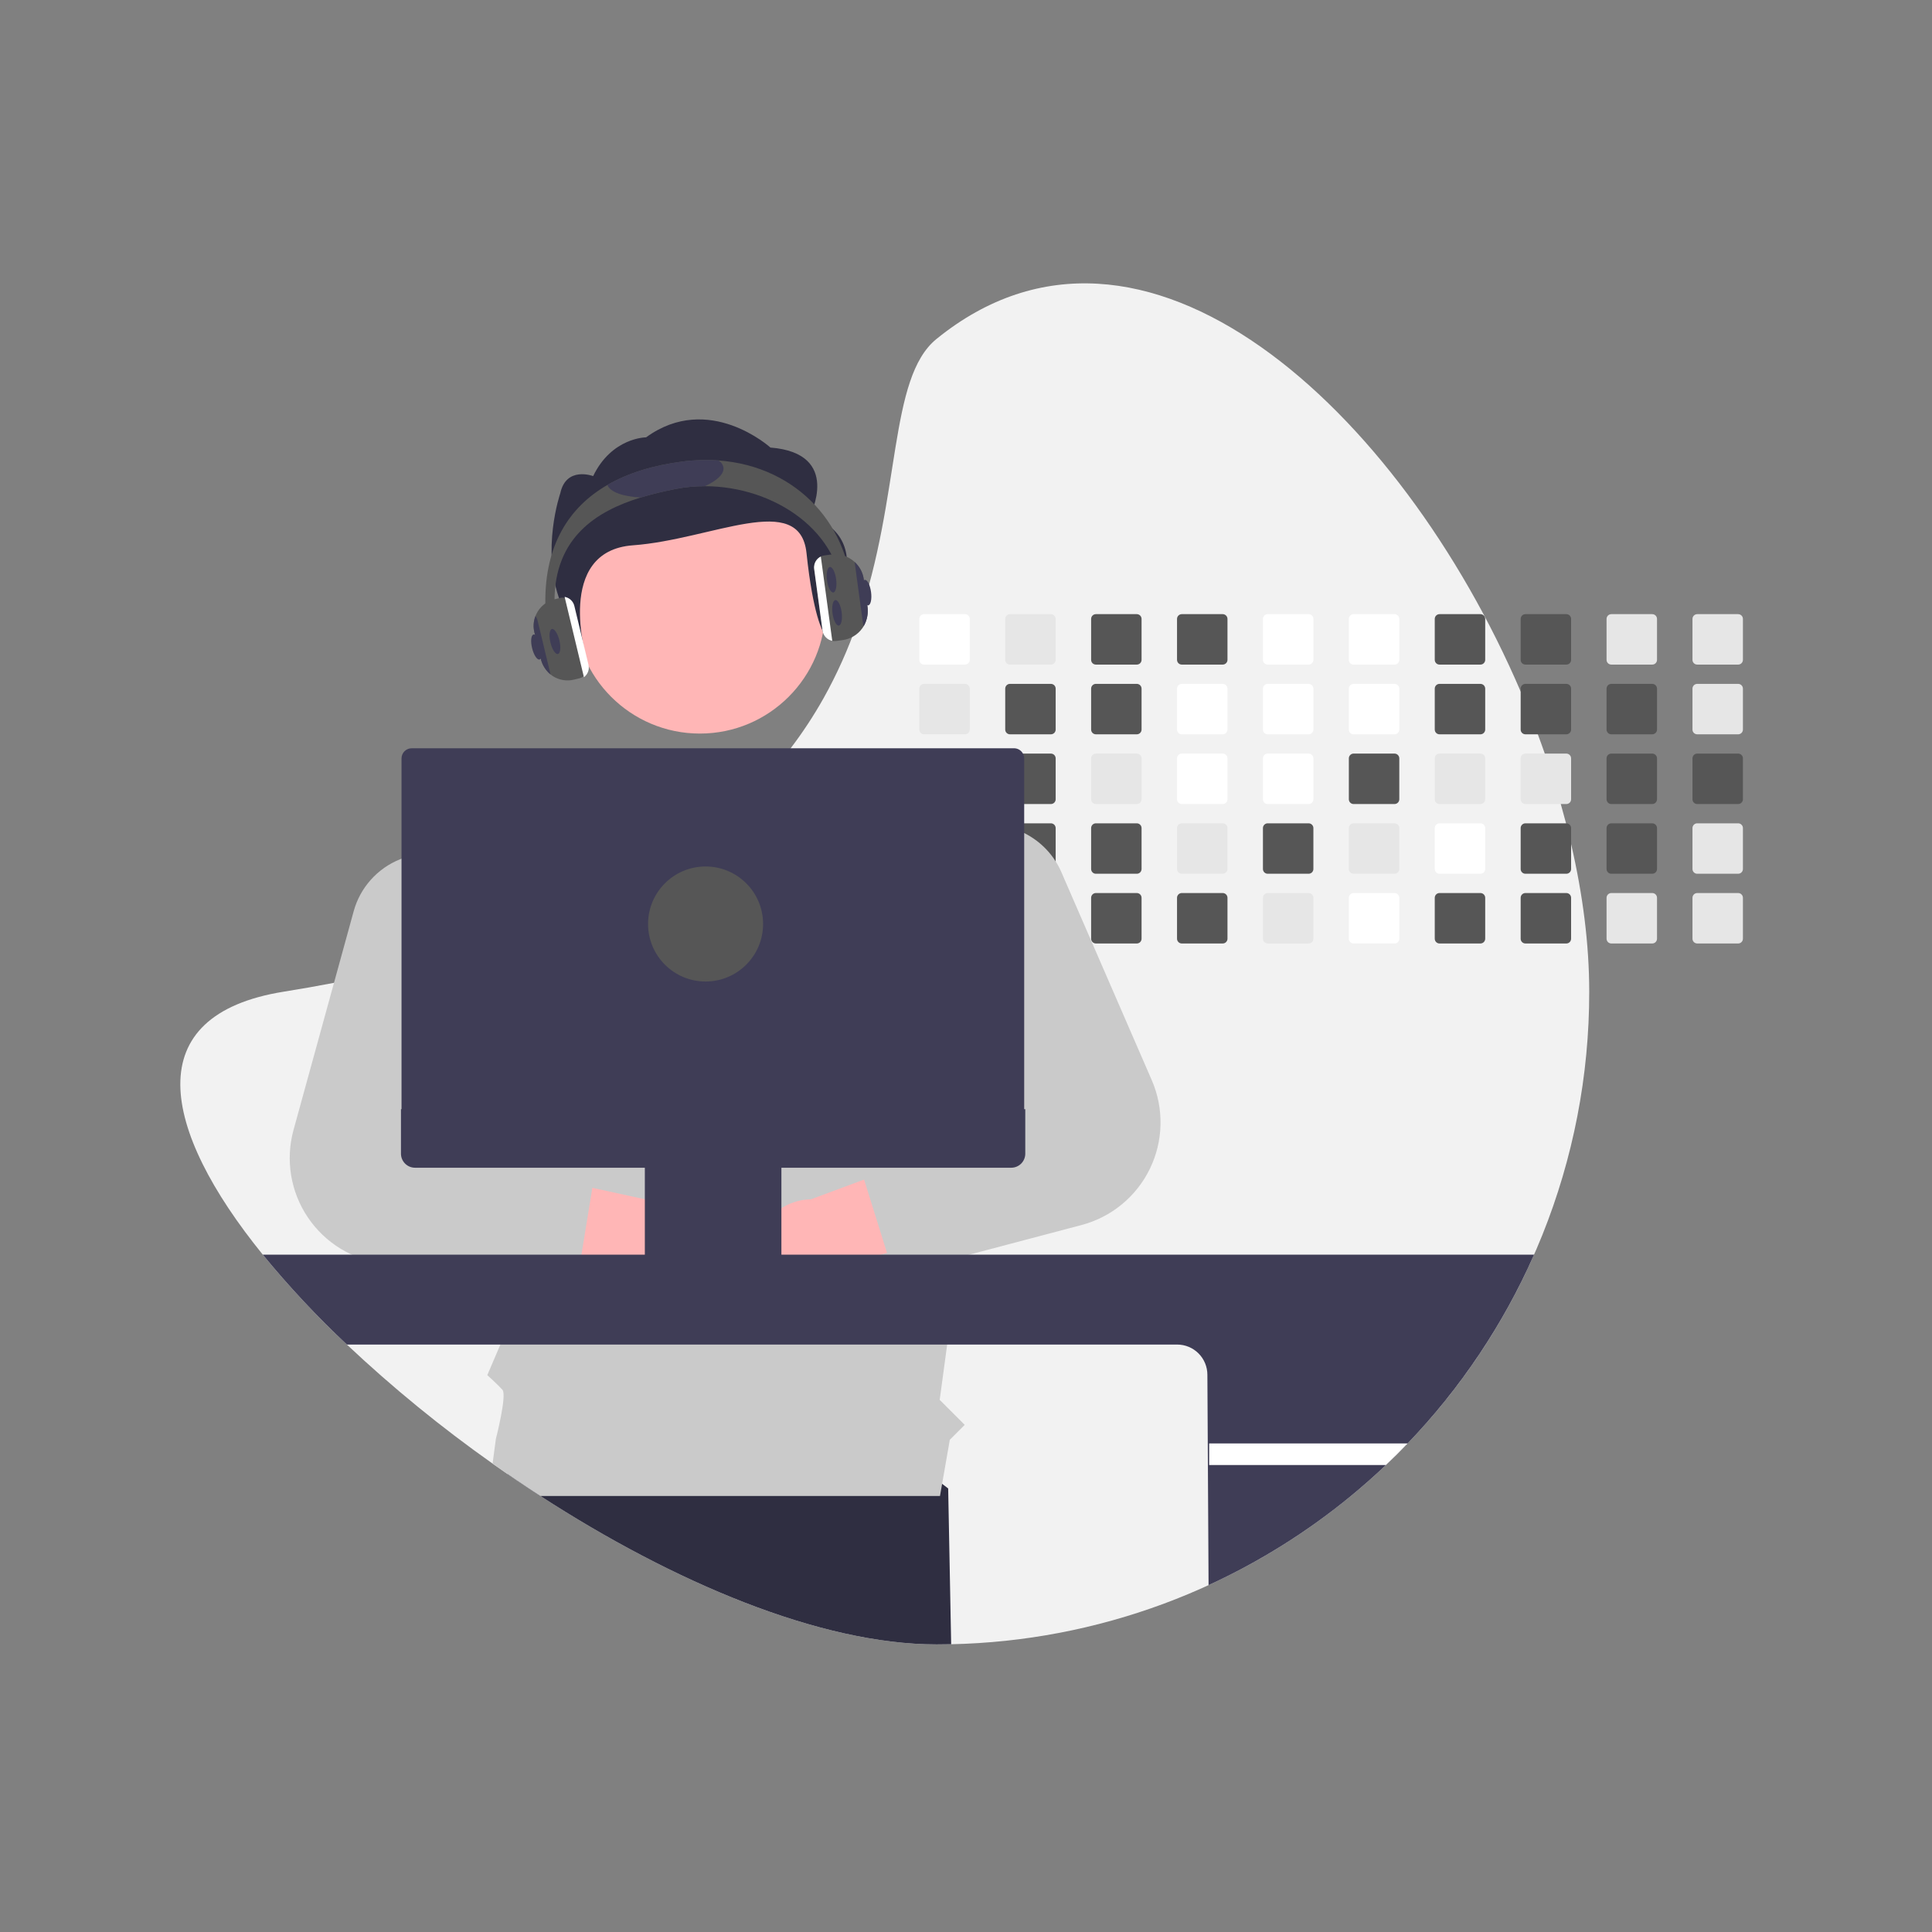 <svg width="150" height="150" viewBox="0 0 150 150" fill="none" xmlns="http://www.w3.org/2000/svg">
<rect x="0" y="0" width="150" height="150" fill="#808080" stroke="none"/>
<g clip-path="url(#clip0_2_78)">
<path d="M123.387 76.993C123.403 90.069 118.349 102.641 109.287 112.068C108.741 112.64 108.18 113.198 107.604 113.743C106.727 114.577 105.82 115.379 104.884 116.149C96.126 123.364 85.193 127.419 73.848 127.658C73.47 127.667 73.091 127.671 72.71 127.671C63.662 127.671 52.283 122.839 41.956 116.149C41.101 115.595 40.254 115.029 39.415 114.45C39.023 114.182 38.633 113.91 38.244 113.634C34.261 110.822 30.48 107.733 26.93 104.391C24.605 102.209 22.425 99.879 20.404 97.413C12.469 87.625 10.719 78.806 22.032 76.993C23.371 76.779 24.671 76.55 25.931 76.307C27.757 75.956 29.505 75.577 31.174 75.17C33.422 74.624 35.533 74.031 37.51 73.393C38.174 73.179 38.824 72.961 39.458 72.738C48.835 69.445 55.111 65.15 59.383 60.49C60.108 59.701 60.776 58.903 61.387 58.095C62.323 56.865 63.173 55.573 63.931 54.226C64.977 52.356 65.856 50.396 66.556 48.371L66.595 48.26C69.994 38.455 68.96 29.36 72.71 26.316C88.74 13.303 108.696 31.835 118.064 53.689C118.536 54.79 118.98 55.898 119.396 57.012C119.583 57.51 119.763 58.009 119.936 58.508C120.393 59.811 120.807 61.116 121.179 62.425C121.321 62.925 121.457 63.423 121.587 63.922C121.725 64.459 121.858 64.996 121.98 65.532C122.892 69.459 123.387 73.332 123.387 76.993Z" fill="#F2F2F2"/>
<path d="M73.848 127.658C73.47 127.667 73.091 127.671 72.71 127.671C63.662 127.671 52.283 122.839 41.956 116.149C41.101 115.595 40.254 115.029 39.415 114.45L40.151 109.971L62.433 107.013L73.616 115.564L73.848 127.658Z" fill="#2F2E41"/>
<path d="M74.921 47.682H71.746C71.647 47.682 71.553 47.721 71.484 47.791C71.414 47.86 71.375 47.955 71.375 48.053V51.23C71.375 51.278 71.385 51.326 71.403 51.371C71.422 51.416 71.449 51.457 71.484 51.491C71.518 51.526 71.559 51.553 71.604 51.571C71.649 51.59 71.697 51.599 71.746 51.599H74.921C75.019 51.599 75.113 51.56 75.183 51.491C75.252 51.422 75.291 51.328 75.292 51.23V48.053C75.291 47.955 75.252 47.861 75.183 47.791C75.113 47.722 75.019 47.682 74.921 47.682Z" fill="white"/>
<path d="M74.921 53.095H71.746C71.647 53.095 71.553 53.134 71.484 53.204C71.414 53.273 71.375 53.368 71.375 53.466V56.643C71.375 56.691 71.385 56.739 71.403 56.784C71.422 56.829 71.449 56.87 71.484 56.904C71.518 56.939 71.559 56.966 71.604 56.984C71.649 57.003 71.697 57.012 71.746 57.012H74.921C75.019 57.012 75.113 56.973 75.183 56.904C75.252 56.835 75.291 56.741 75.292 56.643V53.466C75.291 53.368 75.252 53.274 75.183 53.204C75.113 53.135 75.019 53.096 74.921 53.095Z" fill="#E6E6E6"/>
<path d="M74.921 58.508H71.746C71.647 58.508 71.553 58.548 71.484 58.617C71.414 58.687 71.375 58.781 71.375 58.879V62.054C71.375 62.103 71.384 62.151 71.403 62.197C71.421 62.242 71.449 62.282 71.483 62.317C71.518 62.351 71.559 62.379 71.604 62.397C71.649 62.416 71.697 62.425 71.746 62.425H74.921C75.019 62.425 75.114 62.386 75.183 62.317C75.253 62.247 75.292 62.153 75.292 62.054V58.879C75.291 58.781 75.252 58.687 75.183 58.617C75.113 58.548 75.019 58.509 74.921 58.508Z" fill="#E6E6E6"/>
<path d="M75.286 64.227C75.27 64.141 75.225 64.064 75.158 64.008C75.092 63.953 75.008 63.922 74.921 63.922H71.746C71.647 63.922 71.553 63.961 71.484 64.03C71.414 64.1 71.375 64.194 71.375 64.292V67.468C71.375 67.516 71.384 67.565 71.403 67.61C71.421 67.655 71.449 67.696 71.483 67.73C71.518 67.764 71.559 67.792 71.604 67.81C71.649 67.829 71.697 67.839 71.746 67.838H74.921C75.019 67.838 75.114 67.799 75.183 67.73C75.253 67.66 75.292 67.566 75.292 67.468V64.292C75.292 64.27 75.29 64.249 75.286 64.227Z" fill="#E6E6E6"/>
<path d="M75.065 69.363C75.019 69.344 74.97 69.335 74.921 69.335H71.746C71.697 69.335 71.649 69.344 71.604 69.363C71.559 69.381 71.518 69.409 71.483 69.443C71.449 69.478 71.421 69.519 71.403 69.564C71.384 69.609 71.375 69.657 71.375 69.706V72.881C71.375 72.93 71.384 72.978 71.403 73.023C71.421 73.068 71.449 73.109 71.483 73.144C71.517 73.178 71.558 73.205 71.604 73.224C71.649 73.242 71.697 73.252 71.746 73.252H74.921C75.019 73.252 75.114 73.213 75.183 73.143C75.253 73.073 75.292 72.979 75.292 72.881V69.706C75.292 69.633 75.27 69.561 75.23 69.5C75.189 69.44 75.132 69.392 75.065 69.363Z" fill="#E6E6E6"/>
<path d="M81.591 47.682H78.415C78.317 47.682 78.223 47.721 78.153 47.791C78.084 47.86 78.045 47.955 78.045 48.053V51.23C78.045 51.278 78.054 51.326 78.073 51.371C78.092 51.416 78.119 51.457 78.153 51.491C78.188 51.526 78.229 51.553 78.274 51.571C78.319 51.59 78.367 51.599 78.415 51.599H81.591C81.689 51.599 81.783 51.56 81.853 51.491C81.922 51.422 81.961 51.328 81.962 51.23V48.053C81.961 47.955 81.922 47.861 81.853 47.791C81.783 47.722 81.689 47.682 81.591 47.682Z" fill="#E6E6E6"/>
<path d="M81.591 53.095H78.415C78.317 53.095 78.223 53.134 78.153 53.204C78.084 53.273 78.045 53.368 78.045 53.466V56.643C78.045 56.691 78.054 56.739 78.073 56.784C78.092 56.829 78.119 56.87 78.153 56.904C78.188 56.939 78.229 56.966 78.274 56.984C78.319 57.003 78.367 57.012 78.415 57.012H81.591C81.689 57.012 81.783 56.973 81.853 56.904C81.922 56.835 81.961 56.741 81.962 56.643V53.466C81.961 53.368 81.922 53.274 81.853 53.204C81.783 53.135 81.689 53.096 81.591 53.095Z" fill="#565656"/>
<path d="M81.591 58.508H78.415C78.317 58.508 78.223 58.548 78.153 58.617C78.084 58.687 78.045 58.781 78.045 58.879V62.054C78.045 62.103 78.054 62.151 78.073 62.197C78.091 62.242 78.119 62.282 78.153 62.317C78.188 62.351 78.228 62.379 78.273 62.397C78.319 62.416 78.367 62.425 78.415 62.425H81.591C81.689 62.425 81.783 62.386 81.853 62.317C81.922 62.247 81.962 62.153 81.962 62.054V58.879C81.961 58.781 81.922 58.687 81.853 58.617C81.783 58.548 81.689 58.509 81.591 58.508Z" fill="#565656"/>
<path d="M81.591 63.922H78.415C78.338 63.922 78.262 63.946 78.199 63.992C78.136 64.037 78.089 64.102 78.065 64.175C78.052 64.213 78.045 64.253 78.045 64.292V67.468C78.045 67.516 78.054 67.565 78.073 67.61C78.091 67.655 78.119 67.696 78.153 67.73C78.188 67.764 78.228 67.792 78.273 67.81C78.319 67.829 78.367 67.838 78.415 67.838H81.591C81.689 67.838 81.783 67.799 81.853 67.73C81.922 67.66 81.962 67.566 81.962 67.468V64.292C81.961 64.194 81.922 64.1 81.853 64.031C81.783 63.961 81.689 63.922 81.591 63.922Z" fill="#565656"/>
<path d="M81.591 69.335H78.415C78.367 69.335 78.319 69.344 78.273 69.363C78.228 69.381 78.188 69.409 78.153 69.443C78.119 69.478 78.091 69.519 78.073 69.564C78.054 69.609 78.045 69.657 78.045 69.706V72.881C78.045 72.93 78.054 72.978 78.073 73.023C78.091 73.068 78.119 73.109 78.153 73.143C78.188 73.178 78.228 73.205 78.273 73.224C78.319 73.242 78.367 73.252 78.415 73.252H81.591C81.689 73.252 81.783 73.213 81.853 73.143C81.922 73.073 81.962 72.979 81.962 72.881V69.706C81.962 69.607 81.922 69.513 81.853 69.443C81.783 69.374 81.689 69.335 81.591 69.335Z" fill="#E6E6E6"/>
<path d="M88.26 47.682H85.085C84.987 47.682 84.893 47.721 84.823 47.791C84.754 47.86 84.715 47.955 84.715 48.053V51.23C84.715 51.278 84.724 51.326 84.743 51.371C84.761 51.416 84.789 51.457 84.823 51.491C84.858 51.526 84.899 51.553 84.944 51.571C84.989 51.59 85.037 51.599 85.085 51.599H88.26C88.359 51.599 88.453 51.56 88.522 51.491C88.592 51.422 88.631 51.328 88.631 51.23V48.053C88.631 47.955 88.592 47.861 88.522 47.791C88.453 47.722 88.359 47.682 88.26 47.682Z" fill="#565656"/>
<path d="M88.26 53.095H85.085C84.987 53.095 84.893 53.134 84.823 53.204C84.754 53.273 84.715 53.368 84.715 53.466V56.643C84.715 56.691 84.724 56.739 84.743 56.784C84.761 56.829 84.789 56.87 84.823 56.904C84.858 56.939 84.899 56.966 84.944 56.984C84.989 57.003 85.037 57.012 85.085 57.012H88.26C88.359 57.012 88.453 56.973 88.522 56.904C88.592 56.835 88.631 56.741 88.631 56.643V53.466C88.631 53.368 88.592 53.274 88.522 53.204C88.453 53.135 88.359 53.096 88.26 53.095Z" fill="#565656"/>
<path d="M88.26 58.508H85.085C84.987 58.508 84.893 58.548 84.823 58.617C84.754 58.687 84.715 58.781 84.715 58.879V62.054C84.714 62.103 84.724 62.151 84.743 62.197C84.761 62.242 84.788 62.282 84.823 62.317C84.857 62.351 84.898 62.379 84.943 62.397C84.988 62.416 85.037 62.425 85.085 62.425H88.26C88.359 62.425 88.453 62.386 88.523 62.317C88.592 62.247 88.631 62.153 88.631 62.054V58.879C88.631 58.781 88.592 58.687 88.522 58.617C88.453 58.548 88.359 58.509 88.26 58.508Z" fill="#E6E6E6"/>
<path d="M88.26 63.922H85.085C84.987 63.922 84.893 63.961 84.823 64.03C84.754 64.1 84.715 64.194 84.715 64.292V67.468C84.714 67.516 84.724 67.565 84.743 67.61C84.761 67.655 84.788 67.696 84.823 67.73C84.857 67.764 84.898 67.792 84.943 67.81C84.988 67.829 85.037 67.839 85.085 67.838H88.26C88.359 67.838 88.453 67.799 88.523 67.73C88.592 67.66 88.631 67.566 88.631 67.468V64.292C88.631 64.194 88.592 64.1 88.522 64.031C88.453 63.961 88.359 63.922 88.26 63.922Z" fill="#565656"/>
<path d="M88.26 69.335H85.085C85.037 69.335 84.988 69.344 84.943 69.363C84.898 69.381 84.857 69.409 84.823 69.443C84.788 69.478 84.761 69.519 84.743 69.564C84.724 69.609 84.714 69.657 84.715 69.706V72.881C84.714 72.93 84.724 72.978 84.743 73.023C84.761 73.068 84.788 73.109 84.823 73.143C84.857 73.178 84.898 73.205 84.943 73.224C84.988 73.242 85.037 73.252 85.085 73.252H88.26C88.359 73.252 88.453 73.213 88.523 73.143C88.592 73.073 88.631 72.979 88.631 72.881V69.706C88.631 69.607 88.592 69.513 88.523 69.443C88.453 69.374 88.359 69.335 88.26 69.335Z" fill="#565656"/>
<path d="M94.93 47.682H91.755C91.657 47.682 91.562 47.721 91.493 47.791C91.423 47.86 91.384 47.955 91.384 48.053V51.23C91.384 51.278 91.394 51.326 91.413 51.371C91.431 51.416 91.459 51.457 91.493 51.491C91.528 51.526 91.568 51.553 91.613 51.571C91.658 51.59 91.707 51.599 91.755 51.599H94.93C95.028 51.599 95.123 51.56 95.192 51.491C95.262 51.422 95.301 51.328 95.301 51.23V48.053C95.301 47.955 95.262 47.861 95.192 47.791C95.123 47.722 95.029 47.682 94.93 47.682Z" fill="#565656"/>
<path d="M94.93 53.095H91.755C91.657 53.095 91.562 53.134 91.493 53.204C91.423 53.273 91.384 53.368 91.384 53.466V56.643C91.384 56.691 91.394 56.739 91.413 56.784C91.431 56.829 91.459 56.87 91.493 56.904C91.528 56.939 91.568 56.966 91.613 56.984C91.658 57.003 91.707 57.012 91.755 57.012H94.93C95.028 57.012 95.123 56.973 95.192 56.904C95.262 56.835 95.301 56.741 95.301 56.643V53.466C95.301 53.368 95.262 53.274 95.192 53.204C95.123 53.135 95.029 53.096 94.93 53.095Z" fill="white"/>
<path d="M94.93 58.508H91.755C91.657 58.508 91.562 58.548 91.493 58.617C91.423 58.687 91.384 58.781 91.384 58.879V62.054C91.384 62.103 91.394 62.151 91.412 62.197C91.431 62.242 91.458 62.282 91.493 62.317C91.527 62.351 91.568 62.379 91.613 62.397C91.658 62.416 91.706 62.425 91.755 62.425H94.93C95.029 62.425 95.123 62.386 95.192 62.317C95.262 62.247 95.301 62.153 95.301 62.054V58.879C95.301 58.781 95.262 58.687 95.192 58.617C95.123 58.548 95.029 58.509 94.93 58.508Z" fill="white"/>
<path d="M94.93 63.922H91.755C91.657 63.922 91.562 63.961 91.493 64.03C91.423 64.1 91.384 64.194 91.384 64.292V67.468C91.384 67.516 91.394 67.565 91.412 67.61C91.431 67.655 91.458 67.696 91.493 67.73C91.527 67.764 91.568 67.792 91.613 67.81C91.658 67.829 91.706 67.839 91.755 67.838H94.93C95.029 67.838 95.123 67.799 95.192 67.73C95.262 67.66 95.301 67.566 95.301 67.468V64.292C95.301 64.194 95.262 64.1 95.192 64.031C95.123 63.961 95.029 63.922 94.93 63.922Z" fill="#E6E6E6"/>
<path d="M94.93 69.335H91.755C91.706 69.335 91.658 69.344 91.613 69.363C91.568 69.381 91.527 69.409 91.493 69.443C91.458 69.478 91.431 69.519 91.412 69.564C91.394 69.609 91.384 69.657 91.384 69.706V72.881C91.384 72.93 91.394 72.978 91.412 73.023C91.431 73.068 91.458 73.109 91.493 73.143C91.527 73.178 91.568 73.205 91.613 73.224C91.658 73.242 91.706 73.252 91.755 73.252H94.93C95.029 73.252 95.123 73.213 95.192 73.143C95.262 73.073 95.301 72.979 95.301 72.881V69.706C95.301 69.607 95.262 69.513 95.192 69.443C95.123 69.374 95.029 69.335 94.93 69.335Z" fill="#565656"/>
<path d="M101.6 47.682H98.424C98.325 47.682 98.231 47.722 98.162 47.791C98.093 47.861 98.054 47.955 98.054 48.053V51.23C98.054 51.328 98.093 51.422 98.162 51.491C98.232 51.56 98.326 51.599 98.424 51.599H101.6C101.698 51.599 101.792 51.56 101.862 51.491C101.931 51.422 101.971 51.328 101.971 51.23V48.053C101.971 47.955 101.932 47.861 101.862 47.791C101.793 47.722 101.698 47.682 101.6 47.682Z" fill="white"/>
<path d="M101.6 53.095H98.424C98.325 53.096 98.231 53.135 98.162 53.204C98.093 53.274 98.054 53.368 98.054 53.466V56.643C98.054 56.741 98.093 56.835 98.162 56.904C98.232 56.973 98.326 57.012 98.424 57.012H101.6C101.698 57.012 101.792 56.973 101.862 56.904C101.931 56.835 101.971 56.741 101.971 56.643V53.466C101.971 53.368 101.932 53.274 101.862 53.204C101.793 53.135 101.698 53.096 101.6 53.095Z" fill="white"/>
<path d="M101.6 58.508H98.424C98.325 58.509 98.231 58.548 98.162 58.617C98.093 58.687 98.054 58.781 98.054 58.879V62.054C98.054 62.103 98.063 62.151 98.082 62.196C98.1 62.241 98.128 62.282 98.162 62.316C98.196 62.351 98.237 62.378 98.282 62.397C98.327 62.416 98.375 62.425 98.424 62.425H101.6C101.698 62.425 101.793 62.386 101.862 62.317C101.932 62.247 101.971 62.153 101.971 62.054V58.879C101.971 58.781 101.932 58.687 101.862 58.617C101.793 58.548 101.698 58.509 101.6 58.508Z" fill="white"/>
<path d="M101.6 63.922H98.424C98.325 63.922 98.231 63.961 98.162 64.031C98.093 64.1 98.054 64.194 98.054 64.292V67.468C98.054 67.516 98.063 67.564 98.082 67.609C98.1 67.654 98.128 67.695 98.162 67.73C98.196 67.764 98.237 67.791 98.282 67.81C98.327 67.829 98.375 67.838 98.424 67.838H101.6C101.698 67.838 101.793 67.799 101.862 67.73C101.932 67.66 101.971 67.566 101.971 67.468V64.292C101.971 64.194 101.932 64.1 101.862 64.031C101.793 63.961 101.698 63.922 101.6 63.922Z" fill="#565656"/>
<path d="M101.6 69.335H98.424C98.375 69.335 98.327 69.344 98.282 69.363C98.237 69.382 98.196 69.409 98.162 69.444C98.128 69.478 98.1 69.519 98.082 69.564C98.063 69.609 98.054 69.657 98.054 69.706V72.881C98.054 72.929 98.063 72.978 98.082 73.022C98.1 73.067 98.128 73.108 98.162 73.143C98.196 73.177 98.237 73.205 98.282 73.223C98.327 73.242 98.375 73.252 98.424 73.252H101.6C101.698 73.252 101.793 73.213 101.862 73.143C101.932 73.073 101.971 72.979 101.971 72.881V69.706C101.971 69.607 101.932 69.513 101.862 69.443C101.793 69.374 101.698 69.335 101.6 69.335Z" fill="#E6E6E6"/>
<path d="M108.27 47.682H105.093C104.995 47.682 104.901 47.722 104.832 47.791C104.763 47.861 104.724 47.955 104.724 48.053V51.23C104.724 51.328 104.763 51.422 104.832 51.491C104.901 51.56 104.995 51.599 105.093 51.599H108.27C108.368 51.599 108.462 51.56 108.532 51.491C108.601 51.422 108.64 51.328 108.641 51.23V48.053C108.641 47.955 108.601 47.861 108.532 47.791C108.462 47.722 108.368 47.682 108.27 47.682Z" fill="white"/>
<path d="M108.27 53.095H105.093C104.995 53.096 104.901 53.135 104.832 53.204C104.763 53.274 104.724 53.368 104.724 53.466V56.643C104.724 56.741 104.763 56.835 104.832 56.904C104.901 56.973 104.995 57.012 105.093 57.012H108.27C108.368 57.012 108.462 56.973 108.532 56.904C108.601 56.835 108.64 56.741 108.641 56.643V53.466C108.641 53.368 108.601 53.274 108.532 53.204C108.462 53.135 108.368 53.096 108.27 53.095Z" fill="white"/>
<path d="M108.27 58.508H105.093C104.995 58.509 104.901 58.548 104.832 58.617C104.763 58.687 104.724 58.781 104.724 58.879V62.054C104.724 62.103 104.733 62.151 104.752 62.196C104.77 62.241 104.797 62.282 104.832 62.316C104.866 62.351 104.907 62.378 104.952 62.397C104.997 62.416 105.045 62.425 105.093 62.425H108.27C108.368 62.425 108.463 62.386 108.532 62.317C108.602 62.247 108.641 62.153 108.641 62.054V58.879C108.641 58.781 108.601 58.687 108.532 58.617C108.462 58.548 108.368 58.509 108.27 58.508Z" fill="#565656"/>
<path d="M108.27 63.922H105.093C104.995 63.922 104.901 63.961 104.832 64.031C104.763 64.1 104.724 64.194 104.724 64.292V67.468C104.724 67.516 104.733 67.564 104.752 67.609C104.77 67.654 104.797 67.695 104.832 67.73C104.866 67.764 104.907 67.791 104.952 67.81C104.997 67.829 105.045 67.838 105.093 67.838H108.27C108.368 67.838 108.463 67.799 108.532 67.73C108.602 67.66 108.641 67.566 108.641 67.468V64.292C108.641 64.194 108.601 64.1 108.532 64.031C108.462 63.961 108.368 63.922 108.27 63.922Z" fill="#E6E6E6"/>
<path d="M108.27 69.335H105.093C105.045 69.335 104.997 69.344 104.952 69.363C104.907 69.382 104.866 69.409 104.832 69.444C104.797 69.478 104.77 69.519 104.752 69.564C104.733 69.609 104.724 69.657 104.724 69.706V72.881C104.724 72.929 104.733 72.978 104.752 73.022C104.77 73.067 104.797 73.108 104.832 73.143C104.866 73.177 104.907 73.205 104.952 73.223C104.997 73.242 105.045 73.252 105.093 73.252H108.27C108.368 73.252 108.463 73.213 108.532 73.143C108.602 73.073 108.641 72.979 108.641 72.881V69.706C108.641 69.607 108.602 69.513 108.532 69.443C108.463 69.374 108.368 69.335 108.27 69.335Z" fill="white"/>
<path d="M114.94 47.682H111.763C111.665 47.682 111.571 47.722 111.502 47.791C111.433 47.861 111.394 47.955 111.394 48.053V51.23C111.394 51.328 111.433 51.422 111.502 51.491C111.571 51.56 111.665 51.599 111.763 51.599H114.94C115.038 51.599 115.132 51.56 115.201 51.491C115.271 51.422 115.31 51.328 115.311 51.23V48.053C115.31 47.955 115.271 47.861 115.202 47.791C115.132 47.722 115.038 47.682 114.94 47.682Z" fill="#565656"/>
<path d="M114.94 53.095H111.763C111.665 53.096 111.571 53.135 111.502 53.204C111.433 53.274 111.394 53.368 111.394 53.466V56.643C111.394 56.741 111.433 56.835 111.502 56.904C111.571 56.973 111.665 57.012 111.763 57.012H114.94C115.038 57.012 115.132 56.973 115.201 56.904C115.271 56.835 115.31 56.741 115.311 56.643V53.466C115.31 53.368 115.271 53.274 115.202 53.204C115.132 53.135 115.038 53.096 114.94 53.095Z" fill="#565656"/>
<path d="M114.94 58.508H111.763C111.665 58.509 111.571 58.548 111.502 58.617C111.433 58.687 111.394 58.781 111.394 58.879V62.054C111.394 62.103 111.403 62.151 111.422 62.196C111.44 62.241 111.467 62.282 111.502 62.316C111.536 62.351 111.577 62.378 111.622 62.397C111.666 62.416 111.715 62.425 111.763 62.425H114.94C115.038 62.425 115.132 62.386 115.202 62.317C115.271 62.247 115.311 62.153 115.311 62.054V58.879C115.31 58.781 115.271 58.687 115.202 58.617C115.132 58.548 115.038 58.509 114.94 58.508Z" fill="#E6E6E6"/>
<path d="M114.94 63.922H111.763C111.665 63.922 111.571 63.961 111.502 64.031C111.433 64.1 111.394 64.194 111.394 64.292V67.468C111.394 67.516 111.403 67.564 111.422 67.609C111.44 67.654 111.467 67.695 111.502 67.73C111.536 67.764 111.577 67.791 111.622 67.81C111.666 67.829 111.715 67.838 111.763 67.838H114.94C115.038 67.838 115.132 67.799 115.202 67.73C115.271 67.66 115.311 67.566 115.311 67.468V64.292C115.31 64.194 115.271 64.1 115.202 64.031C115.132 63.961 115.038 63.922 114.94 63.922Z" fill="white"/>
<path d="M114.94 69.335H111.763C111.715 69.335 111.666 69.344 111.622 69.363C111.577 69.382 111.536 69.409 111.502 69.444C111.467 69.478 111.44 69.519 111.422 69.564C111.403 69.609 111.394 69.657 111.394 69.706V72.881C111.394 72.929 111.403 72.978 111.422 73.022C111.44 73.067 111.467 73.108 111.502 73.143C111.536 73.177 111.577 73.205 111.622 73.223C111.666 73.242 111.715 73.252 111.763 73.252H114.94C115.038 73.252 115.132 73.213 115.202 73.143C115.271 73.073 115.311 72.979 115.311 72.881V69.706C115.311 69.607 115.271 69.513 115.202 69.443C115.132 69.374 115.038 69.335 114.94 69.335Z" fill="#565656"/>
<path d="M121.61 47.682H118.433C118.335 47.682 118.241 47.722 118.172 47.791C118.102 47.861 118.063 47.955 118.064 48.053V51.23C118.064 51.328 118.102 51.422 118.172 51.491C118.241 51.56 118.335 51.599 118.433 51.599H121.61C121.708 51.599 121.802 51.56 121.871 51.491C121.941 51.422 121.98 51.328 121.98 51.23V48.053C121.98 47.955 121.941 47.861 121.871 47.791C121.802 47.722 121.708 47.682 121.61 47.682Z" fill="#565656"/>
<path d="M121.61 53.095H118.433C118.335 53.096 118.241 53.135 118.172 53.204C118.102 53.274 118.063 53.368 118.064 53.466V56.643C118.064 56.741 118.102 56.835 118.172 56.904C118.241 56.973 118.335 57.012 118.433 57.012H121.61C121.708 57.012 121.802 56.973 121.871 56.904C121.941 56.835 121.98 56.741 121.98 56.643V53.466C121.98 53.368 121.941 53.274 121.871 53.204C121.802 53.135 121.708 53.096 121.61 53.095Z" fill="#565656"/>
<path d="M121.61 58.508H118.433C118.335 58.509 118.241 58.548 118.172 58.617C118.102 58.687 118.063 58.781 118.064 58.879V62.054C118.063 62.103 118.073 62.151 118.091 62.196C118.11 62.241 118.137 62.282 118.171 62.316C118.206 62.351 118.246 62.378 118.291 62.397C118.336 62.416 118.384 62.425 118.433 62.425H121.61C121.708 62.425 121.802 62.386 121.872 62.317C121.941 62.247 121.98 62.153 121.98 62.054V58.879C121.98 58.781 121.941 58.687 121.871 58.617C121.802 58.548 121.708 58.509 121.61 58.508Z" fill="#E6E6E6"/>
<path d="M121.61 63.922H118.433C118.335 63.922 118.241 63.961 118.172 64.031C118.102 64.1 118.063 64.194 118.064 64.292V67.468C118.063 67.516 118.073 67.564 118.091 67.609C118.11 67.654 118.137 67.695 118.171 67.73C118.206 67.764 118.246 67.791 118.291 67.81C118.336 67.829 118.384 67.838 118.433 67.838H121.61C121.708 67.838 121.802 67.799 121.872 67.73C121.941 67.66 121.98 67.566 121.98 67.468V64.292C121.98 64.194 121.941 64.1 121.871 64.031C121.802 63.961 121.708 63.922 121.61 63.922Z" fill="#565656"/>
<path d="M121.61 69.335H118.433C118.384 69.335 118.336 69.344 118.291 69.363C118.246 69.382 118.206 69.409 118.171 69.444C118.137 69.478 118.11 69.519 118.091 69.564C118.073 69.609 118.063 69.657 118.064 69.706V72.881C118.063 72.929 118.073 72.978 118.091 73.022C118.11 73.067 118.137 73.108 118.171 73.143C118.206 73.177 118.246 73.205 118.291 73.223C118.336 73.242 118.384 73.252 118.433 73.252H121.61C121.708 73.252 121.802 73.213 121.872 73.143C121.941 73.073 121.98 72.979 121.98 72.881V69.706C121.98 69.607 121.941 69.513 121.872 69.443C121.802 69.374 121.708 69.335 121.61 69.335Z" fill="#565656"/>
<path d="M128.279 47.682H125.103C125.005 47.682 124.911 47.722 124.841 47.791C124.772 47.861 124.733 47.955 124.733 48.053V51.23C124.733 51.328 124.772 51.422 124.842 51.491C124.911 51.56 125.005 51.599 125.103 51.599H128.279C128.377 51.599 128.472 51.56 128.541 51.491C128.611 51.422 128.65 51.328 128.65 51.23V48.053C128.65 47.955 128.611 47.861 128.541 47.791C128.472 47.722 128.378 47.682 128.279 47.682Z" fill="#E6E6E6"/>
<path d="M128.279 53.095H125.103C125.005 53.096 124.911 53.135 124.841 53.204C124.772 53.274 124.733 53.368 124.733 53.466V56.643C124.733 56.741 124.772 56.835 124.842 56.904C124.911 56.973 125.005 57.012 125.103 57.012H128.279C128.377 57.012 128.472 56.973 128.541 56.904C128.611 56.835 128.65 56.741 128.65 56.643V53.466C128.65 53.368 128.611 53.274 128.541 53.204C128.472 53.135 128.378 53.096 128.279 53.095Z" fill="#565656"/>
<path d="M128.279 58.508H125.103C125.005 58.509 124.911 58.548 124.841 58.617C124.772 58.687 124.733 58.781 124.733 58.879V62.054C124.733 62.103 124.743 62.151 124.761 62.196C124.78 62.241 124.807 62.282 124.841 62.316C124.875 62.351 124.916 62.378 124.961 62.397C125.006 62.416 125.054 62.425 125.103 62.425H128.279C128.378 62.425 128.472 62.386 128.542 62.317C128.611 62.247 128.65 62.153 128.65 62.054V58.879C128.65 58.781 128.611 58.687 128.541 58.617C128.472 58.548 128.378 58.509 128.279 58.508Z" fill="#565656"/>
<path d="M128.279 63.922H125.103C125.005 63.922 124.911 63.961 124.841 64.031C124.772 64.1 124.733 64.194 124.733 64.292V67.468C124.733 67.516 124.743 67.564 124.761 67.609C124.78 67.654 124.807 67.695 124.841 67.73C124.875 67.764 124.916 67.791 124.961 67.81C125.006 67.829 125.054 67.838 125.103 67.838H128.279C128.378 67.838 128.472 67.799 128.542 67.73C128.611 67.66 128.65 67.566 128.65 67.468V64.292C128.65 64.194 128.611 64.1 128.541 64.031C128.472 63.961 128.378 63.922 128.279 63.922Z" fill="#565656"/>
<path d="M128.279 69.335H125.103C125.054 69.335 125.006 69.344 124.961 69.363C124.916 69.382 124.875 69.409 124.841 69.444C124.807 69.478 124.78 69.519 124.761 69.564C124.743 69.609 124.733 69.657 124.733 69.706V72.881C124.733 72.929 124.743 72.978 124.761 73.022C124.78 73.067 124.807 73.108 124.841 73.143C124.875 73.177 124.916 73.205 124.961 73.223C125.006 73.242 125.054 73.252 125.103 73.252H128.279C128.378 73.252 128.472 73.213 128.542 73.143C128.611 73.073 128.65 72.979 128.65 72.881V69.706C128.65 69.607 128.611 69.513 128.542 69.443C128.472 69.374 128.378 69.335 128.279 69.335Z" fill="#E6E6E6"/>
<path d="M134.949 47.682H131.773C131.674 47.682 131.58 47.722 131.511 47.791C131.442 47.861 131.403 47.955 131.403 48.053V51.23C131.403 51.328 131.442 51.422 131.511 51.491C131.581 51.56 131.675 51.599 131.773 51.599H134.949C135.047 51.599 135.141 51.56 135.211 51.491C135.28 51.422 135.32 51.328 135.32 51.23V48.053C135.32 47.955 135.281 47.861 135.211 47.791C135.142 47.722 135.047 47.682 134.949 47.682Z" fill="#E6E6E6"/>
<path d="M134.949 53.095H131.773C131.674 53.096 131.58 53.135 131.511 53.204C131.442 53.274 131.403 53.368 131.403 53.466V56.643C131.403 56.741 131.442 56.835 131.511 56.904C131.581 56.973 131.675 57.012 131.773 57.012H134.949C135.047 57.012 135.141 56.973 135.211 56.904C135.28 56.835 135.32 56.741 135.32 56.643V53.466C135.32 53.368 135.281 53.274 135.211 53.204C135.142 53.135 135.047 53.096 134.949 53.095Z" fill="#E6E6E6"/>
<path d="M134.949 58.508H131.773C131.674 58.509 131.58 58.548 131.511 58.617C131.442 58.687 131.403 58.781 131.403 58.879V62.054C131.403 62.103 131.412 62.151 131.431 62.196C131.449 62.241 131.477 62.282 131.511 62.316C131.545 62.351 131.586 62.378 131.631 62.397C131.676 62.416 131.724 62.425 131.773 62.425H134.949C135.047 62.425 135.142 62.386 135.211 62.317C135.281 62.247 135.32 62.153 135.32 62.054V58.879C135.32 58.781 135.281 58.687 135.211 58.617C135.142 58.548 135.047 58.509 134.949 58.508Z" fill="#565656"/>
<path d="M134.949 63.922H131.773C131.674 63.922 131.58 63.961 131.511 64.031C131.442 64.1 131.403 64.194 131.403 64.292V67.468C131.403 67.516 131.412 67.564 131.431 67.609C131.449 67.654 131.477 67.695 131.511 67.73C131.545 67.764 131.586 67.791 131.631 67.81C131.676 67.829 131.724 67.838 131.773 67.838H134.949C135.047 67.838 135.142 67.799 135.211 67.73C135.281 67.66 135.32 67.566 135.32 67.468V64.292C135.32 64.194 135.281 64.1 135.211 64.031C135.142 63.961 135.047 63.922 134.949 63.922Z" fill="#E6E6E6"/>
<path d="M134.949 69.335H131.773C131.724 69.335 131.676 69.344 131.631 69.363C131.586 69.382 131.545 69.409 131.511 69.444C131.477 69.478 131.449 69.519 131.431 69.564C131.412 69.609 131.403 69.657 131.403 69.706V72.881C131.403 72.929 131.412 72.978 131.431 73.022C131.449 73.067 131.477 73.108 131.511 73.143C131.545 73.177 131.586 73.205 131.631 73.223C131.676 73.242 131.724 73.252 131.773 73.252H134.949C135.047 73.252 135.142 73.213 135.211 73.143C135.281 73.073 135.32 72.979 135.32 72.881V69.706C135.32 69.607 135.281 69.513 135.211 69.443C135.142 69.374 135.047 69.335 134.949 69.335Z" fill="#E6E6E6"/>
<path d="M61.94 116.149H61.852L61.928 116.139L61.94 116.149Z" fill="#2F2E41"/>
<path d="M54.34 56.954C59.723 56.954 64.086 52.591 64.086 47.209C64.086 41.827 59.723 37.464 54.34 37.464C48.958 37.464 44.595 41.827 44.595 47.209C44.595 52.591 48.958 56.954 54.34 56.954Z" fill="#FFB6B6"/>
<path d="M62.875 40.064C62.875 40.064 65.424 35.191 59.816 34.748C59.816 34.748 55.035 30.412 50.163 33.955C50.163 33.955 47.505 33.955 46.052 36.963C46.052 36.963 43.961 36.17 43.502 38.292C43.502 38.292 41.972 42.722 43.502 46.708C45.031 50.695 45.539 51.138 45.539 51.138C45.539 51.138 43.026 42.78 49.144 42.337C55.262 41.894 62.108 38.071 62.618 42.943C63.128 47.816 63.895 49.016 63.895 49.016C63.895 49.016 68.737 42.057 62.875 40.064Z" fill="#2F2E41"/>
<path d="M79.549 71.226L79.518 71.392L79.166 73.252L76.731 86.118L76.587 86.875L76.284 88.477L75.871 90.662L74.954 95.505L74.691 96.893L74.593 97.413L74.559 97.596L74.286 99.032L74.203 99.466L73.539 104.391L72.958 108.683L74.901 110.626L73.743 111.784L72.982 116.139L72.984 116.149H41.956C40.7 115.336 39.463 114.498 38.244 113.634L38.499 111.723C38.499 111.723 39.378 108.309 39.009 107.901C38.641 107.494 37.833 106.765 37.833 106.765L38.85 104.391L38.992 104.062L38.755 99.151L38.749 99.032L38.671 97.413L38.661 97.205L38.645 96.893L38.344 90.662L38.338 90.559L38.247 88.671L38.161 86.875L38.124 86.118L37.758 78.539L37.51 73.393L37.293 68.912L38.164 68.617L47.486 65.449L51.347 60.43L59.383 60.49L63.317 60.52L69.882 66.608L71.375 67.321L71.386 67.326L72.457 67.838L75.173 69.135L78.045 70.507L79.518 71.21L79.549 71.226Z" fill="#CACACA"/>
<path d="M52.385 101.529C51.797 101.757 51.165 101.853 50.535 101.811C49.904 101.768 49.291 101.588 48.738 101.283C48.185 100.978 47.706 100.555 47.334 100.045C46.962 99.535 46.706 98.949 46.585 98.329L31.386 96.173L36.669 90.196L50.293 93.16C51.348 93.025 52.415 93.282 53.293 93.882C54.171 94.482 54.798 95.383 55.056 96.415C55.314 97.446 55.185 98.537 54.693 99.479C54.2 100.422 53.379 101.151 52.385 101.529Z" fill="#FFB6B6"/>
<path d="M45.608 90.662C45.327 90.305 44.928 90.059 44.483 89.968L38.247 88.671L37.606 88.538C37.234 88.461 36.883 88.305 36.575 88.082C36.267 87.859 36.009 87.574 35.819 87.245C35.622 86.899 35.503 86.514 35.47 86.118C35.44 85.757 35.483 85.394 35.597 85.051L37.758 78.539L39.16 74.314C39.33 73.805 39.43 73.275 39.458 72.738C39.536 71.254 39.077 69.791 38.164 68.617C37.362 67.586 36.249 66.84 34.99 66.49C33.731 66.139 32.393 66.203 31.174 66.672C31.138 66.684 31.101 66.699 31.065 66.713C30.19 67.062 29.409 67.61 28.782 68.314C28.156 69.017 27.701 69.856 27.455 70.765L25.931 76.307L22.789 87.731C22.475 88.876 22.411 90.075 22.603 91.246C22.795 92.417 23.237 93.534 23.901 94.518C24.564 95.502 25.432 96.332 26.445 96.95C27.459 97.568 28.594 97.959 29.773 98.098L38.755 99.151L42.911 99.638C43.392 99.696 43.877 99.571 44.269 99.287C44.661 99.003 44.932 98.582 45.028 98.108C45.035 98.082 45.04 98.056 45.044 98.029L45.144 97.413L45.989 92.224L45.998 92.171C46.042 91.906 46.03 91.635 45.963 91.375C45.896 91.115 45.775 90.873 45.608 90.662Z" fill="#CACACA"/>
<path d="M62.067 101.695C62.682 101.838 63.321 101.844 63.939 101.713C64.557 101.582 65.138 101.317 65.643 100.937C66.147 100.558 66.562 100.072 66.859 99.514C67.155 98.956 67.326 98.34 67.358 97.71L82.102 93.431L76.028 88.259L62.958 93.115C61.895 93.13 60.874 93.535 60.09 94.253C59.305 94.971 58.811 95.951 58.702 97.009C58.592 98.067 58.873 99.128 59.494 99.991C60.114 100.855 61.03 101.461 62.067 101.695Z" fill="#FFB6B6"/>
<path d="M89.422 83.861L82.409 67.723C81.836 66.398 80.811 65.319 79.518 64.678C79.118 64.481 78.698 64.328 78.266 64.221C78.199 64.204 78.132 64.188 78.065 64.175C77.147 63.975 76.195 63.993 75.286 64.227C74.455 64.44 73.678 64.827 73.006 65.361C72.334 65.895 71.782 66.565 71.386 67.326C71.382 67.333 71.378 67.339 71.375 67.346C70.933 68.201 70.698 69.148 70.689 70.111C70.68 71.073 70.897 72.025 71.322 72.888L71.409 73.062L76.364 83.014C76.534 83.354 76.629 83.726 76.644 84.106C76.659 84.486 76.594 84.865 76.453 85.217C76.311 85.57 76.097 85.889 75.823 86.153C75.55 86.417 75.224 86.62 74.867 86.749L74.519 86.875L68.26 89.136C67.79 89.303 67.404 89.647 67.182 90.094C66.96 90.54 66.921 91.055 67.071 91.531L67.087 91.581L68.842 97.195C68.85 97.221 68.859 97.246 68.869 97.272C68.884 97.32 68.903 97.368 68.926 97.413C69.112 97.831 69.442 98.169 69.855 98.366C70.269 98.563 70.739 98.606 71.181 98.487L74.559 97.596L75.248 97.413L83.97 95.11C85.118 94.806 86.186 94.259 87.103 93.504C88.019 92.749 88.761 91.806 89.279 90.737C89.797 89.669 90.078 88.502 90.102 87.315C90.127 86.128 89.895 84.95 89.422 83.861Z" fill="#CACACA"/>
<path d="M20.404 97.413C22.425 99.879 24.605 102.21 26.93 104.391H91.399C92.02 104.392 92.615 104.639 93.054 105.079C93.493 105.518 93.74 106.114 93.741 106.735L93.833 123.071C97.799 121.249 101.514 118.922 104.884 116.149C105.819 115.38 106.726 114.578 107.604 113.743C108.179 113.198 108.74 112.639 109.287 112.068C113.39 107.794 116.712 102.834 119.103 97.413H20.404Z" fill="#3F3D56"/>
<path d="M109.287 112.068C108.741 112.64 108.18 113.198 107.604 113.743H93.88V112.068H109.287Z" fill="white"/>
<path d="M79.421 58.508C79.353 58.383 79.253 58.279 79.131 58.206C79.008 58.133 78.869 58.095 78.727 58.095H31.964C31.754 58.095 31.553 58.179 31.405 58.327C31.257 58.476 31.174 58.677 31.174 58.886V86.875H79.518V58.886C79.519 58.754 79.486 58.624 79.421 58.508Z" fill="#3F3D56"/>
<path d="M31.131 86.117V89.571C31.131 89.714 31.159 89.856 31.214 89.988C31.269 90.121 31.349 90.241 31.451 90.342C31.552 90.443 31.672 90.524 31.804 90.579C31.936 90.633 32.078 90.662 32.221 90.662H50.065V97.478H49.828C49.809 97.478 49.791 97.481 49.774 97.489C49.757 97.496 49.741 97.506 49.728 97.519C49.715 97.532 49.704 97.548 49.697 97.565C49.69 97.582 49.686 97.601 49.686 97.619V98.093C49.686 98.112 49.69 98.13 49.697 98.148C49.704 98.165 49.715 98.18 49.728 98.194C49.741 98.207 49.757 98.217 49.774 98.224C49.791 98.231 49.809 98.235 49.828 98.235H60.905C60.924 98.235 60.942 98.231 60.959 98.224C60.977 98.217 60.992 98.207 61.005 98.194C61.019 98.18 61.029 98.165 61.036 98.148C61.043 98.13 61.047 98.112 61.047 98.093V97.619C61.047 97.601 61.043 97.582 61.036 97.565C61.029 97.548 61.019 97.532 61.005 97.519C60.992 97.506 60.977 97.496 60.959 97.489C60.942 97.481 60.924 97.478 60.905 97.478H60.668V90.662H78.512C78.655 90.662 78.797 90.633 78.929 90.579C79.061 90.524 79.182 90.443 79.283 90.342C79.384 90.241 79.464 90.121 79.519 89.988C79.574 89.856 79.602 89.714 79.602 89.571V86.117H31.131Z" fill="#3F3D56"/>
<path d="M54.781 76.204C57.247 76.204 59.246 74.205 59.246 71.739C59.246 69.273 57.247 67.273 54.781 67.273C52.315 67.273 50.315 69.273 50.315 71.739C50.315 74.205 52.315 76.204 54.781 76.204Z" fill="#565656"/>
<path d="M66.159 46.676H65.445C65.445 41.285 60.109 37.752 54.726 37.749C53.943 37.746 53.162 37.822 52.394 37.975C51.529 38.148 50.632 38.355 49.751 38.624C46.275 39.69 43.051 41.75 43.051 46.676C43.05 47.633 43.172 48.586 43.413 49.512L42.723 49.692C42.467 48.707 42.337 47.694 42.338 46.676C42.338 42.372 44.105 39.415 47.158 37.652C48.762 36.725 50.721 36.127 52.964 35.836C53.898 35.712 54.842 35.683 55.782 35.75C61.972 36.195 66.159 40.942 66.159 46.676Z" fill="#565656"/>
<path d="M67.347 47.072L67.066 44.995C66.996 44.47 66.744 43.987 66.353 43.631C66.101 43.399 65.801 43.227 65.473 43.128C65.146 43.029 64.8 43.006 64.463 43.061L64.016 43.122C63.894 43.138 63.776 43.178 63.67 43.24C63.563 43.302 63.47 43.385 63.396 43.483C63.321 43.581 63.266 43.693 63.234 43.812C63.203 43.931 63.195 44.055 63.212 44.178L63.861 48.962C63.887 49.157 63.975 49.338 64.111 49.481C64.246 49.623 64.423 49.72 64.617 49.756C64.674 49.768 64.732 49.773 64.791 49.773C64.833 49.773 64.875 49.77 64.916 49.765L65.415 49.698C65.72 49.657 66.013 49.555 66.276 49.397C66.54 49.24 66.768 49.03 66.947 48.78C66.986 48.726 67.023 48.671 67.057 48.614C67.325 48.147 67.427 47.603 67.347 47.072Z" fill="#565656"/>
<path d="M63.728 43.209C63.597 43.273 63.483 43.367 63.396 43.483C63.321 43.581 63.266 43.693 63.234 43.812C63.203 43.931 63.195 44.055 63.212 44.178L63.861 48.962C63.887 49.157 63.975 49.338 64.111 49.481C64.246 49.623 64.423 49.72 64.617 49.756L63.728 43.209Z" fill="white"/>
<path d="M67.347 47.072L67.066 44.995C66.996 44.47 66.744 43.987 66.353 43.631L66.999 48.391C67.008 48.467 67.028 48.542 67.057 48.614C67.325 48.147 67.427 47.603 67.347 47.072Z" fill="#3F3D56"/>
<path d="M65.126 48.568C65.321 48.541 65.419 48.077 65.345 47.531C65.271 46.984 65.053 46.563 64.858 46.589C64.662 46.616 64.564 47.08 64.638 47.627C64.712 48.173 64.931 48.594 65.126 48.568Z" fill="#3F3D56"/>
<path d="M64.698 46.001C64.893 45.974 64.991 45.51 64.917 44.963C64.843 44.417 64.625 43.995 64.43 44.022C64.234 44.048 64.136 44.513 64.21 45.059C64.284 45.605 64.503 46.027 64.698 46.001Z" fill="#3F3D56"/>
<path d="M67.408 46.999C67.603 46.972 67.701 46.508 67.627 45.962C67.553 45.415 67.335 44.994 67.14 45.02C66.945 45.047 66.846 45.511 66.921 46.057C66.995 46.604 67.213 47.025 67.408 46.999Z" fill="#3F3D56"/>
<path d="M54.726 37.749C53.943 37.746 53.162 37.822 52.394 37.975C51.529 38.148 50.632 38.355 49.751 38.624C48.374 38.557 47.362 38.201 47.158 37.652C48.762 36.725 50.721 36.127 52.964 35.836C53.898 35.712 54.842 35.683 55.782 35.75C55.881 35.809 55.967 35.887 56.034 35.981C56.101 36.075 56.147 36.182 56.169 36.295C56.237 36.792 55.67 37.319 54.726 37.749Z" fill="#3F3D56"/>
<path d="M45.62 51.626L44.522 47.06C44.483 46.895 44.395 46.746 44.272 46.63C44.148 46.515 43.993 46.439 43.826 46.411C43.778 46.404 43.731 46.4 43.683 46.4C43.616 46.4 43.549 46.408 43.483 46.424L43.058 46.527C42.511 46.659 42.038 47.003 41.745 47.483C41.451 47.964 41.359 48.541 41.491 49.089L41.983 51.137C42.095 51.619 42.363 52.051 42.744 52.366C42.806 52.416 42.871 52.462 42.938 52.505C43.177 52.655 43.444 52.755 43.723 52.8C44.001 52.845 44.286 52.834 44.56 52.767L44.984 52.664C45.096 52.638 45.201 52.589 45.293 52.52C45.43 52.421 45.535 52.282 45.593 52.123C45.651 51.964 45.66 51.791 45.62 51.626Z" fill="#565656"/>
<path d="M43.317 50.776C43.509 50.73 43.559 50.258 43.431 49.722C43.301 49.186 43.042 48.789 42.85 48.835C42.659 48.881 42.608 49.353 42.737 49.889C42.866 50.425 43.126 50.823 43.317 50.776Z" fill="#3F3D56"/>
<path d="M41.891 51.205C42.083 51.158 42.133 50.686 42.004 50.15C41.875 49.614 41.615 49.217 41.424 49.263C41.232 49.309 41.182 49.781 41.311 50.317C41.44 50.853 41.7 51.251 41.891 51.205Z" fill="#3F3D56"/>
<path d="M45.69 51.609L44.592 47.043C44.549 46.865 44.454 46.703 44.32 46.578C44.186 46.453 44.018 46.371 43.837 46.341L45.336 52.578C45.484 52.469 45.597 52.319 45.66 52.147C45.723 51.974 45.733 51.787 45.69 51.609Z" fill="white"/>
<path d="M41.739 48.184C41.708 48.057 41.652 47.938 41.572 47.835C41.417 48.235 41.389 48.672 41.491 49.089L41.983 51.137C42.095 51.619 42.363 52.051 42.744 52.366L41.739 48.184Z" fill="#3F3D56"/>
</g>
<defs>
<clipPath id="clip0_2_78">
<rect width="121.32" height="105.671" fill="white" transform="translate(14 22)"/>
</clipPath>
</defs>
</svg>

